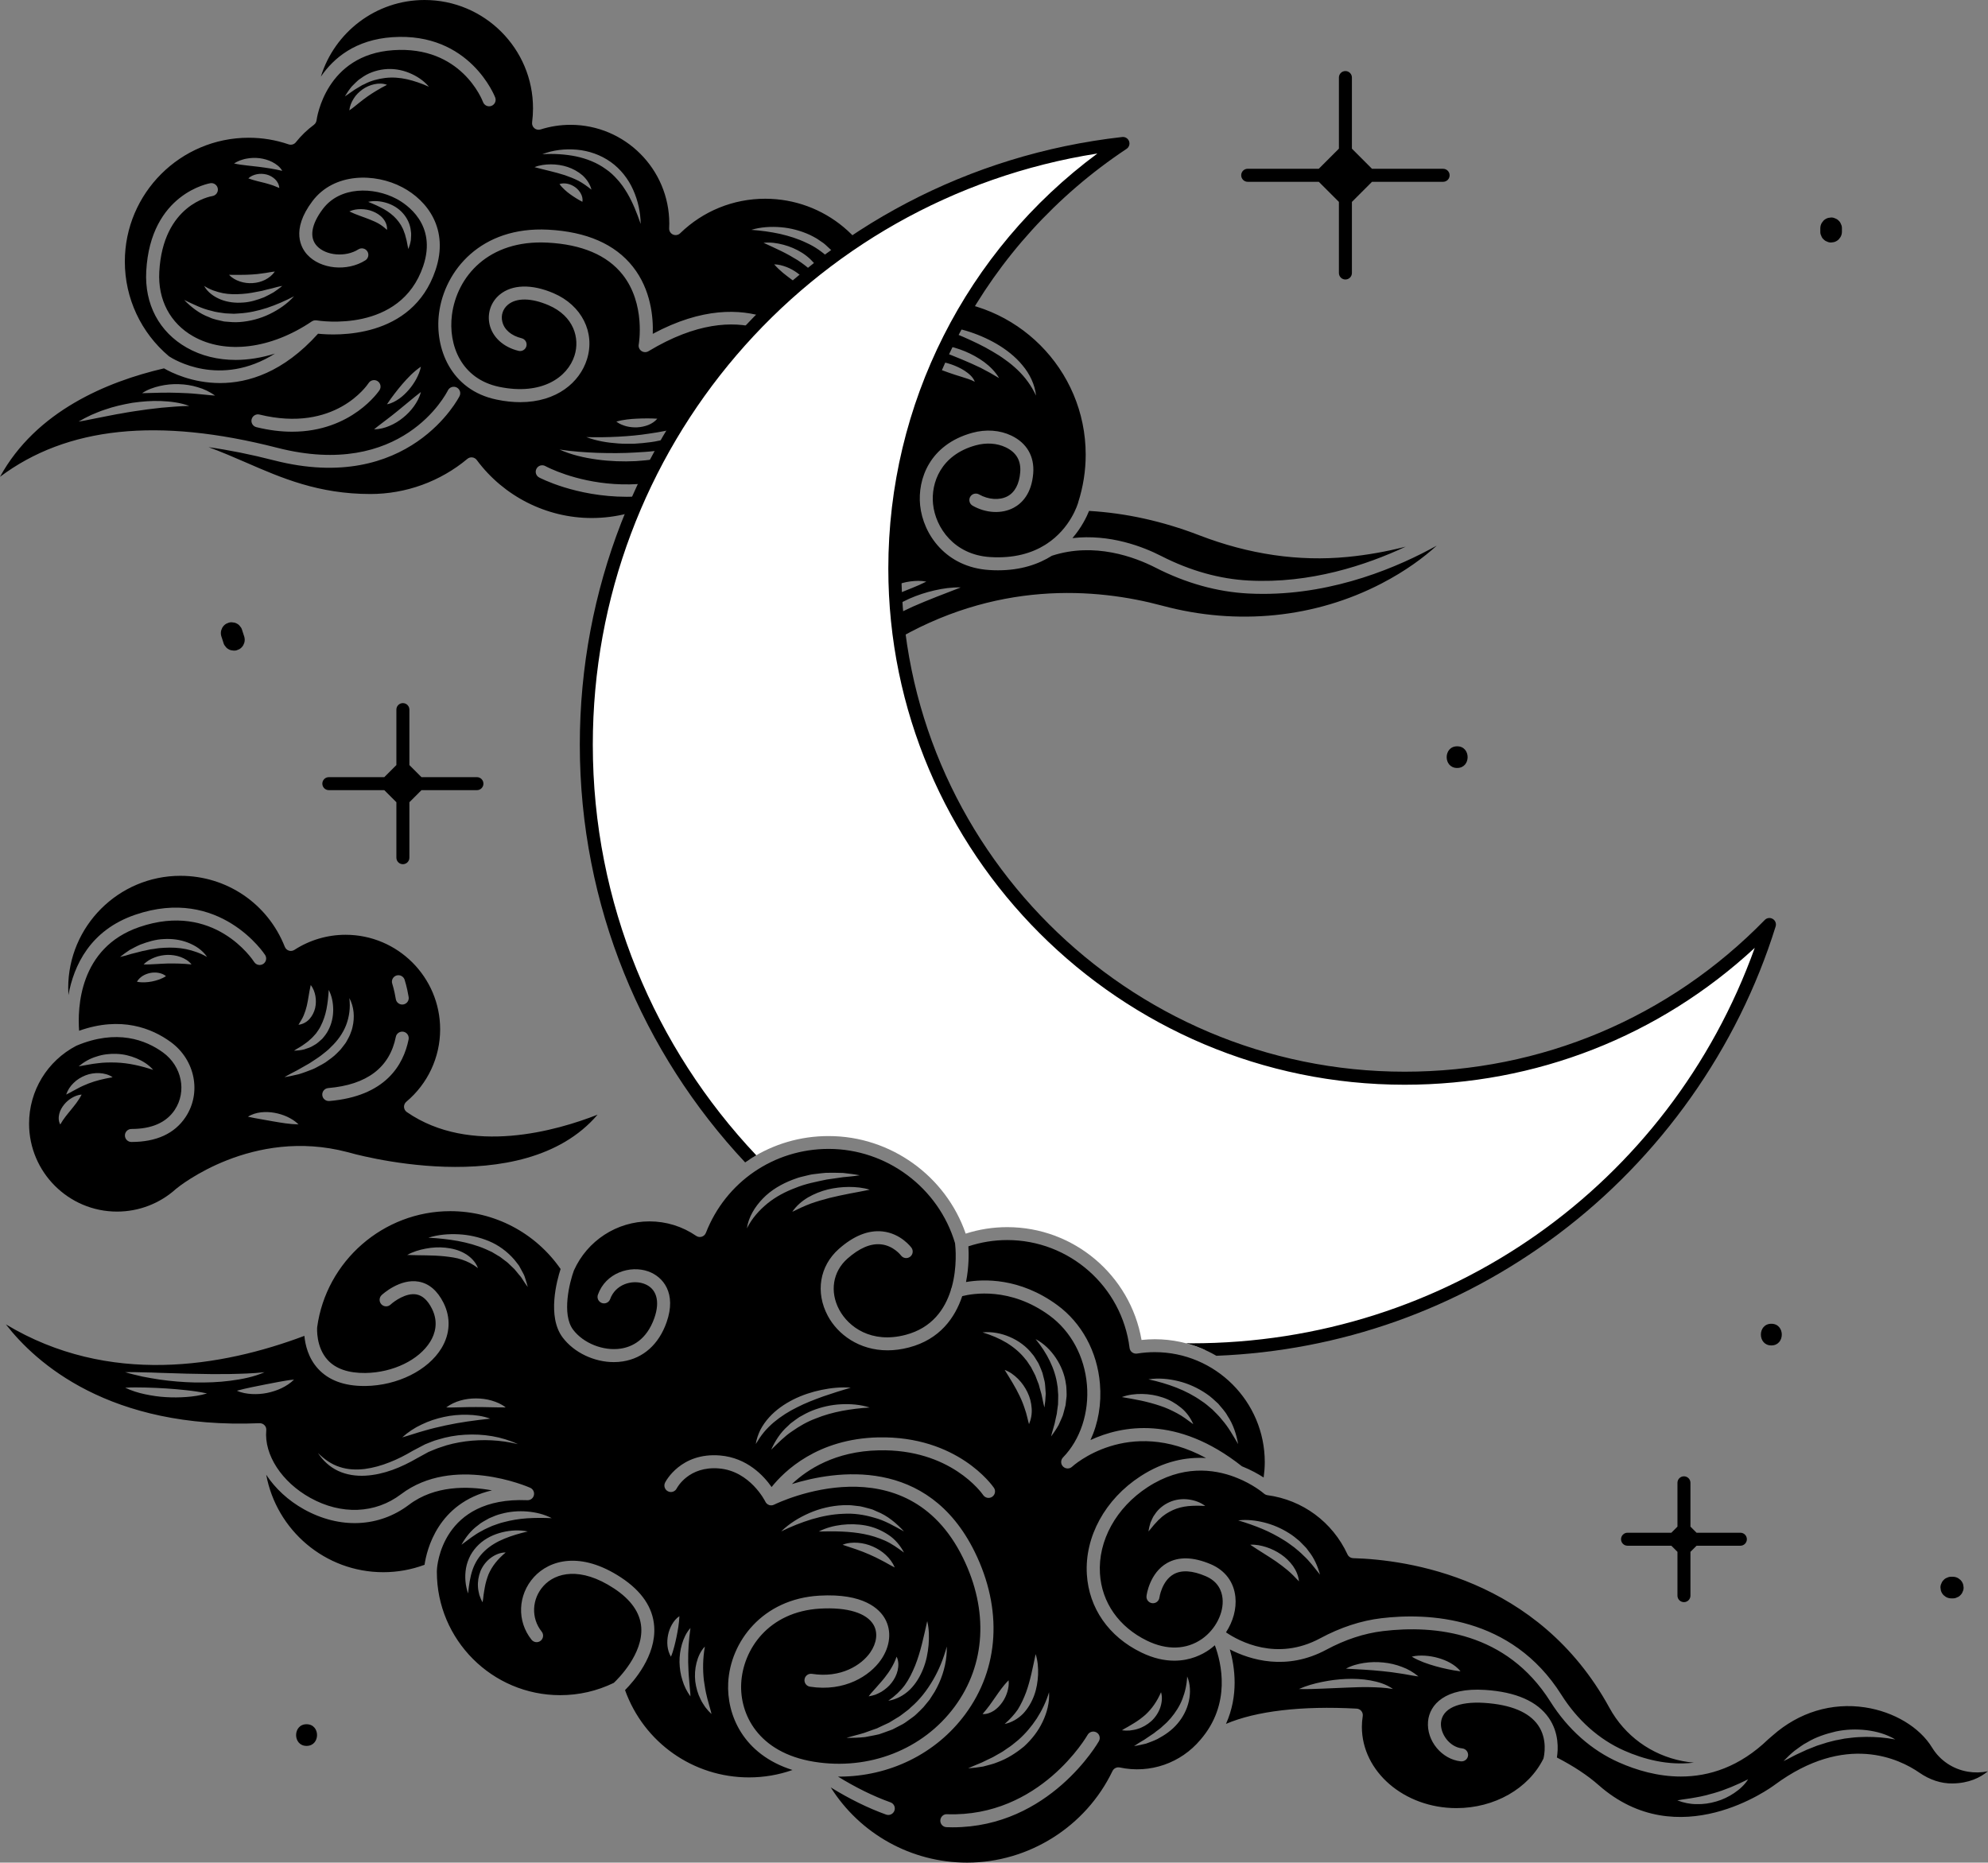 <?xml version="1.0" encoding="UTF-8"?><svg xmlns="http://www.w3.org/2000/svg" xmlns:xlink="http://www.w3.org/1999/xlink" height="429.9" preserveAspectRatio="xMidYMid meet" version="1.0" viewBox="0.0 0.0 458.8 429.9" width="458.8" zoomAndPan="magnify"><rect x="0.0" y="0.0" width="458.8" height="429.9" fill="#808080" stroke="none"/><g id="change1_1"><path d="M205.53,148.44c24.16-14.59,47.45-12.75,62.72-8.64c17.29,4.65,35.26,2.83,50.59-5.13c5.61-2.91,9.75-6.02,12.73-8.73 c-8.73,4.85-23.28,11.13-40.07,11.13c-1.15,0-2.3-0.03-3.47-0.09c-7.16-0.38-14.34-2.38-21.37-5.97c-4.71-2.41-14.07-5.95-23.9-2.74 c-3.09,1.95-7.16,3.36-12.46,3.36c-0.66,0-1.33-0.02-2.02-0.07c-9.95-0.64-15.23-8.18-15.93-14.92 c-0.62-6.02,2.16-14.01,12.02-16.74c3.16-0.87,6.38-0.64,9.06,0.65c3.55,1.71,5.33,4.8,5.02,8.7c-0.38,4.78-2.67,6.96-4.53,7.95 c-2.74,1.45-6.36,1.27-9.45-0.48c-0.72-0.41-0.97-1.32-0.57-2.04c0.41-0.72,1.32-0.97,2.04-0.57c2.17,1.23,4.75,1.4,6.56,0.44 c1.71-0.91,2.73-2.83,2.95-5.54c0.21-2.69-0.88-4.58-3.33-5.76c-2.03-0.97-4.49-1.14-6.96-0.46c-8.06,2.23-10.33,8.68-9.83,13.54 c0.57,5.52,4.92,11.71,13.13,12.24c5.61,0.36,9.74-0.94,12.77-2.83c0.09-0.08,0.19-0.14,0.31-0.2c5.56-3.64,7.2-9.24,7.3-9.6 c0-0.01,0.01-0.02,0.01-0.04c0-0.01,0-0.02,0-0.02c1.13-3.54,1.71-7.22,1.71-10.94c0-19.72-16.04-35.76-35.76-35.76 c-2.9,0-5.79,0.35-8.61,1.05c-0.4,0.1-0.83,0.03-1.18-0.2c-0.35-0.23-0.59-0.58-0.66-0.99c-2.42-13.42-14.09-23.17-27.75-23.17 c-7.37,0-14.34,2.83-19.63,7.97c-0.44,0.43-1.1,0.54-1.66,0.29c-0.56-0.25-0.91-0.82-0.88-1.44c0.02-0.36,0.03-0.72,0.03-1.09 c0-12.56-10.22-22.79-22.79-22.79c-2.36,0-4.68,0.36-6.92,1.07c-0.49,0.15-1.02,0.05-1.42-0.28c-0.39-0.33-0.59-0.83-0.53-1.34 c0.14-1.1,0.21-2.19,0.21-3.22C123.05,11.24,111.81,0,97.99,0C86.74,0,77.2,7.46,74.05,17.69c2.95-4.31,7.98-8.53,16.52-9.11 c17.89-1.21,23.66,13.78,23.72,13.93c0.29,0.78-0.11,1.64-0.88,1.93c-0.78,0.29-1.64-0.11-1.93-0.88 c-0.2-0.54-5.09-13.05-20.71-11.98C75.2,12.62,73.13,27.19,73.05,27.8c0,0.01-0.01,0.01-0.01,0.02c-0.02,0.16-0.08,0.32-0.15,0.46 c-0.02,0.04-0.04,0.07-0.07,0.11c-0.06,0.1-0.14,0.2-0.23,0.28c-0.03,0.03-0.06,0.06-0.1,0.09c-0.02,0.02-0.03,0.04-0.05,0.05 c-1.55,1.15-2.95,2.5-4.16,4.02c-0.39,0.5-1.06,0.69-1.66,0.49c-2.98-1.02-6.08-1.53-9.23-1.53c-15.76,0-28.58,12.82-28.58,28.58 c0,8.45,3.71,16.41,10.18,21.86c1.02,0.68,11.79,7.36,24.47-0.62c-3.07,0.96-6.13,1.46-9.07,1.46c-4.08,0-7.95-0.93-11.3-2.84 c-6.35-3.6-9.76-10.03-9.34-17.65c0.98-18.01,14.67-20.27,14.81-20.3c0.82-0.12,1.58,0.44,1.71,1.26c0.12,0.82-0.44,1.58-1.25,1.71 c-0.47,0.07-11.42,2-12.26,17.49c-0.35,6.44,2.5,11.86,7.83,14.88c7.47,4.24,17.96,2.92,27.36-3.43c0,0,0,0,0,0c0,0,0,0,0,0 c0.1-0.07,0.2-0.12,0.31-0.16c0.03-0.01,0.06-0.02,0.09-0.03c0.08-0.03,0.17-0.05,0.25-0.06c0.03,0,0.07-0.01,0.1-0.01 c0.1-0.01,0.19,0,0.29,0.01c0.02,0,0.03,0,0.05,0c0.79,0.13,19.37,3.02,24.63-12.53c3.26-9.65-3.91-14.32-6.19-15.53 c-5.27-2.78-13.02-2.91-16.98,2.36c-2.67,3.55-3.16,6.58-1.37,8.52c2.09,2.27,6.66,2.65,9.58,0.79c0.7-0.44,1.63-0.23,2.07,0.47 s0.23,1.63-0.47,2.07c-4.18,2.64-10.31,2.05-13.39-1.3c-1.35-1.46-3.92-5.59,1.18-12.36c4.96-6.59,14.41-6.57,20.77-3.2 c5.79,3.06,10.83,9.69,7.63,19.14C95.12,78.32,77.48,77.45,73.4,77.02c-8.03,8.93-16.12,11.39-22.6,11.39 c-6.45,0-11.31-2.44-12.95-3.39C24.66,88.09,8.32,94.9,0,110.05c15.44-11.57,36.46-13.76,63.98-6.7 c28.78,7.38,38.97-12.41,39.39-13.25c0.37-0.74,1.27-1.04,2.01-0.68c0.74,0.37,1.05,1.26,0.68,2c-0.11,0.23-11.62,22.83-42.83,14.83 c-5.3-1.36-10.32-2.37-15.09-3.04c2.92,1.06,5.75,2.29,8.64,3.54c8.21,3.57,16.69,7.27,28.71,7.27c8.16,0,16.11-2.88,22.37-8.11 c0.32-0.27,0.73-0.39,1.14-0.34c0.41,0.05,0.78,0.27,1.03,0.6c6.2,8.38,16.12,13.39,26.52,13.39c2.82,0,5.62-0.36,8.33-1.06 c0.12-0.03,0.25-0.05,0.38-0.05c0.34,0,0.67,0.11,0.93,0.33c0.37,0.29,0.58,0.75,0.56,1.22l-0.01,0.31 c-0.01,0.25-0.02,0.51-0.02,0.76c0,19.72,16.04,35.76,35.76,35.76c5.83,0,11.4-1.37,16.56-4.07c2.25-1.18,4.36-2.58,6.29-4.18 C205.41,148.52,205.47,148.48,205.53,148.44z M222.93,76.33c2.45,0.73,4.82,1.74,7.06,3.03c2.22,1.31,4.32,2.92,5.98,4.95 c1.68,1.99,2.87,4.46,3.13,7c-1.08-2.31-2.52-4.27-4.27-5.94c-0.88-0.83-1.8-1.61-2.79-2.3c-0.97-0.72-1.99-1.38-3.05-1.98 c-2.09-1.25-4.32-2.29-6.58-3.29c-2.27-0.98-4.59-1.89-6.97-2.78C217.98,75.09,220.49,75.6,222.93,76.33z M217.89,79.65 c1.64,0.33,3.26,0.8,4.82,1.44c1.55,0.65,3.05,1.47,4.42,2.47c1.36,1.02,2.59,2.25,3.45,3.71c-1.46-0.88-2.84-1.65-4.27-2.38 c-1.44-0.7-2.9-1.33-4.37-1.95c-2.96-1.24-5.98-2.31-9.06-3.67C214.58,79.14,216.25,79.33,217.89,79.65z M216.28,83.32 c1.11,0.16,2.2,0.42,3.26,0.78c1.06,0.37,2.1,0.84,3.07,1.46c0.94,0.63,1.94,1.42,2.36,2.55c-1.03-0.54-2.01-0.8-3.03-1.13 c-1.02-0.31-2.03-0.63-3.04-0.99c-1.02-0.35-2.03-0.73-3.03-1.16c-1-0.45-2-0.92-2.98-1.57C214.05,83.1,215.17,83.18,216.28,83.32z M55.39,37.03c0.48-0.15,0.96-0.33,1.46-0.41c0.99-0.19,2.02-0.23,3.04-0.11c1.01,0.13,2.02,0.41,2.94,0.88 c0.91,0.48,1.79,1.11,2.31,2.04c-1.01-0.24-1.91-0.41-2.82-0.56c-0.9-0.15-1.79-0.26-2.68-0.38l-2.73-0.31 c-0.93-0.12-1.88-0.21-2.9-0.46C54.45,37.44,54.92,37.23,55.39,37.03z M64.46,43.39c-0.74-0.29-1.27-0.55-1.84-0.72 c-0.55-0.18-1.07-0.33-1.62-0.47c-1.11-0.29-2.25-0.5-3.69-1.03c0.57-0.54,1.27-0.81,1.98-0.96c0.72-0.14,1.47-0.12,2.2,0.06 c0.73,0.18,1.44,0.57,1.99,1.1C64.04,41.89,64.41,42.62,64.46,43.39z M58.19,63.35c0.83-0.05,1.66-0.13,2.51-0.27 c0.87-0.09,1.72-0.31,2.73-0.41c-1.14,1.64-3.13,2.56-5.12,2.67c-1,0.07-2-0.06-2.94-0.37c-0.93-0.32-1.82-0.79-2.5-1.54 C54.86,63.42,56.51,63.48,58.19,63.35z M51.42,67.66c1.48,0.29,2.98,0.29,4.48,0.18c1.51-0.09,3.01-0.41,4.55-0.71 c0.75-0.22,1.53-0.38,2.31-0.57c0.77-0.21,1.55-0.43,2.38-0.57c-0.63,0.54-1.31,1-1.99,1.47c-0.71,0.41-1.45,0.79-2.2,1.15 c-1.55,0.6-3.17,1.13-4.88,1.22c-1.7,0.13-3.46-0.05-5.07-0.68c-1.59-0.63-3.09-1.68-3.89-3.16C48.49,66.88,49.96,67.35,51.42,67.66 z M62.22,72.49c-2.13,1.03-4.48,1.66-6.88,1.84c-1.2,0.1-2.41-0.02-3.61-0.13c-1.17-0.29-2.38-0.45-3.46-0.99 c-2.26-0.82-4.16-2.34-5.77-3.98c2.12,0.99,4.1,2.02,6.26,2.5c1.05,0.33,2.14,0.43,3.2,0.59c0.54,0.01,1.08,0.05,1.62,0.08 c0.54,0.06,1.08-0.05,1.62-0.06c2.16-0.12,4.31-0.6,6.43-1.28c2.11-0.71,4.18-1.6,6.23-2.68C66.31,70.11,64.34,71.46,62.22,72.49z M89.21,46.83c1.39,0.43,2.73,1.21,3.75,2.36c1.02,1.13,1.71,2.59,1.85,4.07c0.16,0.73,0.03,1.47,0.01,2.17 c-0.12,0.71-0.32,1.4-0.57,2.05c-0.2-0.7-0.26-1.37-0.42-2.01l-0.25-0.95c-0.06-0.32-0.17-0.61-0.29-0.9 c-0.38-1.2-1.04-2.21-1.82-3.09c-0.79-0.88-1.76-1.63-2.87-2.26c-1.11-0.62-2.32-1.16-3.63-1.68 C86.36,46.27,87.82,46.41,89.21,46.83z M80.63,48.8c0.86-0.41,1.77-0.53,2.68-0.53c0.91,0.01,1.82,0.16,2.7,0.51 c0.87,0.35,1.72,0.85,2.36,1.61c0.63,0.75,1.04,1.72,0.94,2.67c-0.71-0.65-1.31-1.1-1.97-1.48c-0.65-0.37-1.35-0.65-2.06-0.94 C83.84,50.05,82.3,49.62,80.63,48.8z M86.93,20.9c-0.73,0.44-1.43,0.88-2.11,1.36c-0.66,0.5-1.35,0.97-2.01,1.53 c-0.69,0.53-1.35,1.13-2.19,1.69c0.11-0.99,0.48-1.91,1.01-2.73c0.51-0.84,1.24-1.54,2.04-2.12c0.81-0.57,1.74-0.98,2.71-1.19 c0.96-0.2,1.99-0.23,2.93,0.14C88.43,20.03,87.67,20.45,86.93,20.9z M93.96,18.3c-1.69-0.38-3.38-0.5-5.03-0.31 c-1.64,0.21-3.28,0.6-4.8,1.42l-0.59,0.27c-0.19,0.1-0.36,0.23-0.56,0.34l-1.14,0.68c-0.75,0.48-1.44,1.06-2.25,1.54 c0.48-0.78,1-1.57,1.6-2.29c0.68-0.64,1.29-1.4,2.12-1.89c1.53-1.17,3.45-1.85,5.39-2.07c1.95-0.22,3.94,0.1,5.71,0.82 c1.76,0.72,3.38,1.78,4.58,3.21C97.32,19.27,95.64,18.69,93.96,18.3z M37.22,94.11c-2.13,0.23-4.24,0.49-6.35,0.83 c-1.05,0.17-2.11,0.33-3.16,0.54c-1.06,0.15-2.1,0.41-3.16,0.59c-1.06,0.19-2.11,0.44-3.18,0.63c-1.07,0.2-2.12,0.45-3.23,0.6 c0.95-0.56,1.93-1.06,2.93-1.53c1.01-0.41,2.02-0.88,3.07-1.2c2.08-0.74,4.24-1.22,6.41-1.6c2.19-0.31,4.4-0.5,6.61-0.41 c2.2,0.09,4.43,0.36,6.52,1.13C41.49,93.74,39.35,93.91,37.22,94.11z M45.37,90.91c-1.39-0.14-2.76-0.19-4.14-0.24 c-2.76-0.11-5.49,0-8.44,0.08c1.24-0.84,2.66-1.33,4.09-1.66c1.44-0.33,2.93-0.48,4.41-0.42c1.48,0.04,2.96,0.27,4.37,0.71 c1.42,0.4,2.77,1.06,3.98,1.92C48.15,91.22,46.77,91.01,45.37,90.91z M67.42,99.64c-2.5,0-5.25-0.31-8.25-1.05 c-0.8-0.2-1.3-1.01-1.1-1.81c0.2-0.8,1.01-1.3,1.81-1.1c17.43,4.27,24.88-6.8,25.19-7.27c0.45-0.69,1.38-0.89,2.07-0.44 c0.69,0.45,0.89,1.37,0.45,2.07C87.52,90.15,81.23,99.64,67.42,99.64z M95.54,93.76c-0.71,0.99-1.56,1.88-2.51,2.64 c-0.94,0.77-2,1.42-3.13,1.89c-1.12,0.49-2.34,0.78-3.57,0.81c0.95-0.82,1.89-1.45,2.78-2.17c0.91-0.68,1.79-1.38,2.65-2.08 c1.76-1.4,3.42-2.88,5.37-4.37C96.84,91.69,96.24,92.77,95.54,93.76z M96.06,87.49c-0.48,0.88-1.05,1.71-1.71,2.47 c-0.66,0.76-1.39,1.47-2.22,2.06c-0.84,0.58-1.76,1.1-2.82,1.29c0.58-0.89,1.15-1.66,1.73-2.42c0.59-0.76,1.17-1.51,1.8-2.23 c1.26-1.44,2.56-2.85,4.3-4.03C96.94,85.67,96.53,86.6,96.06,87.49z M133.14,34.55c2.74,0.24,5.48,1.19,7.78,2.82 c2.3,1.63,4.09,3.93,5.2,6.44c1.13,2.51,1.7,5.2,1.74,7.88c-0.87-2.53-1.83-4.96-3.13-7.16c-0.31-0.56-0.69-1.06-1.03-1.59 c-0.39-0.49-0.74-1.01-1.18-1.46c-0.81-0.94-1.73-1.79-2.75-2.48c-2-1.45-4.37-2.38-6.85-2.91c-2.5-0.5-5.11-0.66-7.77-0.49 C127.64,34.62,130.4,34.31,133.14,34.55z M127.14,37.93c1.29,0.01,2.58,0.19,3.83,0.6c1.25,0.42,2.44,1.06,3.45,1.93 c0.99,0.9,1.76,2.05,2.08,3.31c-1.03-0.81-1.96-1.48-2.98-2.03c-1.03-0.52-2.08-0.94-3.17-1.31c-2.21-0.72-4.51-1.18-6.99-1.85 C124.56,38.09,125.85,37.95,127.14,37.93z M134.41,46.58c-0.64-0.32-1.09-0.61-1.55-0.89c-0.45-0.27-0.86-0.56-1.28-0.86 c-0.41-0.3-0.82-0.62-1.23-1c-0.41-0.38-0.81-0.78-1.23-1.35c0.67-0.22,1.32-0.18,1.93-0.05c0.61,0.14,1.18,0.41,1.7,0.78 c0.51,0.36,0.95,0.86,1.27,1.42C134.35,45.22,134.53,45.89,134.41,46.58z M177.18,102.03c-11.52,9.87-23.12,12.63-32.51,12.63 c-11.81,0-20.1-4.38-20.25-4.46c-0.73-0.4-1-1.3-0.6-2.03c0.39-0.73,1.31-1,2.03-0.6c1.01,0.55,24.97,13.1,49.37-7.81 c0.63-0.54,1.58-0.47,2.12,0.16C177.88,100.54,177.81,101.49,177.18,102.03z M142.67,100.79c2.42-0.13,4.83-0.34,7.21-0.72 c2.39-0.33,4.75-0.8,7.1-1.4c2.37-0.55,4.66-1.34,7.06-2.05c-2.02,1.44-4.23,2.68-6.59,3.54c-1.16,0.5-2.38,0.79-3.58,1.16 c-0.61,0.16-1.23,0.27-1.84,0.4c-0.61,0.14-1.23,0.25-1.86,0.33c-1.24,0.18-2.5,0.28-3.75,0.36c-1.26,0.01-2.51,0.04-3.76-0.06 c-2.49-0.17-4.99-0.58-7.33-1.46C137.81,100.95,140.24,100.92,142.67,100.79z M142.24,97.31c0.86-0.26,1.65-0.39,2.43-0.49 c0.78-0.1,1.54-0.16,2.3-0.19c0.76-0.04,1.5-0.06,2.27-0.06c0.77,0.01,1.54-0.01,2.45,0.07c-0.57,0.69-1.34,1.16-2.13,1.47 c-0.8,0.3-1.64,0.48-2.49,0.52c-0.84,0.04-1.68-0.04-2.5-0.24C143.76,98.16,142.96,97.86,142.24,97.31z M137.91,104.52 c2.91,0.09,5.82,0.1,8.72-0.08c1.45-0.09,2.9-0.16,4.35-0.33l2.17-0.21c0.72-0.1,1.44-0.2,2.17-0.29c1.45-0.16,2.89-0.44,4.34-0.65 c1.46-0.22,2.89-0.54,4.38-0.73c-1.35,0.61-2.73,1.19-4.14,1.68c-1.42,0.44-2.84,0.93-4.3,1.23c-2.9,0.74-5.88,1.08-8.87,1.29 c-2.99,0.14-6,0.04-8.96-0.37c-2.96-0.41-5.91-1.07-8.63-2.3C132.08,104.2,134.99,104.41,137.91,104.52z M185.59,80.92 c-0.63,0.53-1.58,0.45-2.11-0.18c-0.47-0.55-11.56-13.09-33.82,0.32c-0.51,0.31-1.14,0.28-1.63-0.05c-0.49-0.34-0.73-0.93-0.62-1.51 c0.02-0.09,1.64-9.34-3.72-16.11c-3.55-4.49-9.39-6.98-17.35-7.39c-13.65-0.71-20.91,7.87-22.04,16.68 c-0.89,6.96,2.14,14.79,10.93,16.61c9.79,2.02,15.78-2.19,17.37-7.25c1.24-3.95-0.13-9.08-6.01-11.6c-3.99-1.71-7.4-1.75-9.37-0.11 c-1.16,0.97-1.65,2.42-1.3,3.89c0.43,1.86,2.06,3.26,4.47,3.85c0.81,0.2,1.3,1.01,1.1,1.81c-0.2,0.8-1.01,1.3-1.81,1.1 c-3.5-0.85-6-3.13-6.69-6.08c-0.59-2.55,0.29-5.18,2.3-6.87c2.87-2.4,7.42-2.53,12.48-0.35c6.48,2.78,9.64,9.06,7.69,15.26 c-1.66,5.29-6.95,9.87-15.38,9.88c-1.69,0-3.51-0.18-5.46-0.59c-10.61-2.19-14.33-11.87-13.3-19.93c1.26-9.85,9.67-20.1,25.17-19.29 c8.88,0.46,15.46,3.34,19.57,8.55c4.22,5.35,4.72,11.79,4.59,15.49c22.92-12.31,35,1.62,35.13,1.77 C186.31,79.44,186.23,80.39,185.59,80.92z M184.93,66.13l-2.11-1.52c-1.41-1.05-2.84-2.09-4.15-3.6c1.01,0.02,1.94,0.28,2.83,0.61 c0.89,0.34,1.72,0.81,2.5,1.37c0.78,0.56,1.49,1.24,2.07,2.05c0.56,0.81,1.04,1.79,0.95,2.82 C186.31,67.14,185.63,66.65,184.93,66.13z M187.4,62.62c-1.04-0.96-2.16-1.82-3.35-2.59c-1.21-0.75-2.46-1.45-3.77-2.09 c-1.32-0.64-2.66-1.26-4.07-1.9c1.56-0.17,3.11,0.05,4.61,0.45c1.5,0.4,2.96,1.02,4.31,1.87c1.34,0.85,2.52,1.97,3.46,3.26 c0.94,1.3,1.5,2.85,1.66,4.38C189.3,64.73,188.44,63.59,187.4,62.62z M191.4,59.63c-1.58-1.45-3.32-2.71-5.28-3.58 c-1.92-0.93-3.99-1.58-6.12-2.07c-2.14-0.46-4.33-0.77-6.61-0.93c2.2-0.66,4.53-0.79,6.84-0.6c2.31,0.19,4.61,0.81,6.75,1.8 c0.52,0.28,1.06,0.52,1.56,0.84c0.49,0.33,0.99,0.66,1.47,1c0.47,0.35,0.89,0.79,1.33,1.18c0.22,0.2,0.44,0.39,0.65,0.6l0.55,0.69 c1.57,1.77,2.49,3.99,3.07,6.17C194.25,62.88,193.04,61.05,191.4,59.63z M203.36,137.24c0.92-0.92,2.03-1.6,3.18-2.08 c1.15-0.48,2.35-0.81,3.56-0.97c1.22-0.15,2.45-0.2,3.68,0.05c-2.22,1.13-4.39,1.87-6.46,2.76c-1.04,0.43-2.04,0.9-2.97,1.46 c-0.94,0.56-1.8,1.2-2.53,2.23C201.73,139.41,202.46,138.15,203.36,137.24z M204.59,141.29c1.64-1.24,3.42-2.29,5.29-3.12 c1.87-0.82,3.82-1.46,5.8-1.91c1.98-0.45,4.01-0.74,6.05-0.68l-5.6,2.17c-1.84,0.72-3.65,1.47-5.44,2.25 c-1.78,0.81-3.53,1.66-5.24,2.6c-1.7,0.97-3.32,2.04-4.99,3.23C201.51,144.07,202.97,142.56,204.59,141.29z M27.01,279.64 c5.05,0,9.89-1.87,13.63-5.26c0.76-0.63,17.63-14.21,39.51-8.48c0.48,0.14,40.35,11.78,57.76-8.63c-9.26,3.64-29.36,9.53-44.02-0.6 c-0.39-0.27-0.62-0.7-0.65-1.16c-0.02-0.47,0.18-0.92,0.53-1.22c4.96-4.16,7.81-10.26,7.81-16.72c0-12.03-9.79-21.82-21.82-21.82 c-4.21,0-8.3,1.21-11.82,3.49c-0.38,0.24-0.85,0.31-1.27,0.17c-0.43-0.14-0.77-0.46-0.94-0.88c-3.93-9.96-13.39-16.39-24.09-16.39 c-14.28,0-25.9,11.62-25.9,25.9c0,0.54,0.02,1.08,0.05,1.62c1.24-6.78,4.98-14.96,15.41-18.53c19.53-6.69,29.89,9.13,29.99,9.29 c0.45,0.7,0.24,1.63-0.46,2.07c-0.7,0.44-1.62,0.24-2.07-0.46c-0.37-0.58-9.24-13.98-26.49-8.07 c-13.98,4.79-14.29,18.83-13.91,23.94c9.71-3.44,16.8-0.56,21.13,2.59c5.66,4.12,7.17,11.74,3.43,17.35 c-2.53,3.8-6.73,5.73-12.49,5.73c-0.83,0-1.5-0.67-1.5-1.5s0.67-1.5,1.5-1.5c4.69,0,8.05-1.48,9.99-4.39 c2.84-4.27,1.66-10.1-2.7-13.27c-3.97-2.88-10.66-5.49-20-1.55c-6.73,3.52-10.91,10.4-10.91,17.99 C6.72,270.54,15.82,279.64,27.01,279.64z M91.47,225.16c0.79-0.26,1.63,0.16,1.9,0.94c0.02,0.07,0.55,1.64,0.94,4.01 c0.14,0.82-0.42,1.59-1.23,1.72c-0.08,0.01-0.17,0.02-0.25,0.02c-0.72,0-1.36-0.52-1.48-1.25c-0.35-2.12-0.82-3.54-0.82-3.55 C90.26,226.27,90.69,225.42,91.47,225.16z M91.35,239.31c0.16-0.81,0.95-1.33,1.77-1.18c0.81,0.16,1.34,0.95,1.18,1.77 c-1.18,5.88-5.31,13.12-18.3,14.22c-0.04,0-0.09,0-0.13,0c-0.77,0-1.43-0.59-1.49-1.37c-0.07-0.83,0.54-1.55,1.37-1.62 C84.68,250.37,89.93,246.4,91.35,239.31z M70.1,234.33c0.29-0.7,0.51-1.39,0.69-2.12c0.35-1.48,0.51-3.04,0.92-4.86 c0.6,0.75,0.91,1.63,1.08,2.53c0.16,0.91,0.15,1.86-0.06,2.79c-0.23,0.93-0.68,1.84-1.34,2.56c-0.67,0.72-1.58,1.19-2.51,1.29 C69.38,235.69,69.81,235.05,70.1,234.33z M69.79,241.3c0.59-0.44,1.21-0.8,1.7-1.3c0.55-0.44,0.99-0.97,1.44-1.47 c0.38-0.56,0.8-1.09,1.08-1.71c0.62-1.2,1.06-2.52,1.34-3.92c0.27-1.41,0.43-2.87,0.52-4.42c0.72,1.39,1.02,2.97,1.03,4.56 c0,1.59-0.34,3.24-1.12,4.71c-0.36,0.75-0.89,1.4-1.43,2.03c-0.63,0.54-1.21,1.14-1.95,1.5c-0.68,0.46-1.47,0.68-2.21,0.93 c-0.76,0.2-1.56,0.26-2.33,0.3C68.51,242.03,69.19,241.73,69.79,241.3z M68.56,247.04c0.96-0.51,1.88-1.1,2.82-1.6 c0.89-0.6,1.8-1.15,2.65-1.78c0.81-0.67,1.69-1.26,2.37-2.03c1.5-1.42,2.72-3.1,3.47-5.01c0.73-1.91,1.04-4.05,0.75-6.26 c1.09,1.97,1.28,4.44,0.73,6.72c-0.11,0.58-0.35,1.12-0.55,1.68c-0.22,0.55-0.53,1.05-0.8,1.57c-0.27,0.53-0.69,0.95-1.03,1.43 c-0.34,0.49-0.77,0.88-1.17,1.29c-0.81,0.85-1.77,1.48-2.7,2.16c-0.47,0.32-0.99,0.56-1.49,0.84c-0.5,0.27-0.99,0.56-1.52,0.76 c-1.05,0.4-2.1,0.82-3.17,1.13c-1.1,0.25-2.18,0.51-3.28,0.67C66.61,248.04,67.59,247.54,68.56,247.04z M60.22,256.73 c1.04-0.11,2.1-0.08,3.12,0.11c1.02,0.18,2.02,0.49,2.96,0.92c0.93,0.45,1.84,0.98,2.59,1.76c-2.13-0.05-4-0.39-5.89-0.71l-2.82-0.5 c-0.95-0.18-1.9-0.32-2.96-0.57C58.13,257.16,59.17,256.86,60.22,256.73z M36.65,226.1c-0.53,0.19-1.05,0.32-1.58,0.43 c-0.53,0.11-1.06,0.16-1.62,0.19c-0.57,0.01-1.15,0.02-1.85-0.14c0.73-1.2,1.9-1.77,3.09-2.02c0.6-0.12,1.22-0.13,1.84-0.03 c0.61,0.11,1.24,0.31,1.78,0.77C37.72,225.68,37.19,225.9,36.65,226.1z M41.36,222.4c-0.9-0.03-1.77-0.03-2.65-0.02 c-0.88,0.04-1.77,0.06-2.68,0.13c-0.92,0.03-1.85,0.13-2.89,0.08c0.73-0.73,1.61-1.25,2.55-1.61c0.94-0.37,1.96-0.55,2.97-0.59 c1.02-0.01,2.05,0.14,3.02,0.49c0.95,0.36,1.88,0.88,2.52,1.72C43.18,222.49,42.27,222.43,41.36,222.4z M42.92,219.06 c-1.66-0.34-3.33-0.4-5.01-0.31l-1.26,0.09l-1.26,0.19c-0.86,0.06-1.67,0.36-2.53,0.48c-0.84,0.21-1.68,0.45-2.55,0.65 c-0.85,0.26-1.7,0.52-2.61,0.71c0.7-0.58,1.45-1.09,2.22-1.61c0.8-0.43,1.61-0.88,2.46-1.24c1.72-0.65,3.53-1.21,5.42-1.28 c1.88-0.11,3.81,0.13,5.57,0.82c1.75,0.68,3.4,1.76,4.42,3.31C46.2,219.96,44.57,219.41,42.92,219.06z M22.23,243.87 c1.49-0.51,3.1-0.7,4.68-0.63c1.59,0.05,3.16,0.43,4.61,1.04c1.44,0.61,2.8,1.46,3.83,2.65c-2.92-0.95-5.69-1.59-8.53-1.69 c-1.41-0.04-2.83-0.04-4.26,0.16c-1.44,0.14-2.86,0.48-4.41,0.72C19.34,245.12,20.72,244.32,22.23,243.87z M16.99,249.95 c0.76-0.77,1.72-1.34,2.73-1.75c1.02-0.4,2.13-0.57,3.21-0.52c1.08,0.06,2.16,0.32,3.06,0.95c-2.1,0.37-3.85,0.78-5.55,1.44 c-0.84,0.34-1.69,0.69-2.51,1.15c-0.86,0.42-1.67,0.94-2.66,1.41C15.62,251.61,16.21,250.69,16.99,249.95z M13.68,257.07 c0.2-0.82,0.63-1.53,1.13-2.15c0.5-0.62,1.11-1.13,1.78-1.53c0.68-0.39,1.41-0.7,2.25-0.76c-0.75,1.47-1.65,2.51-2.49,3.56 c-0.41,0.52-0.85,1.01-1.24,1.54c-0.4,0.53-0.78,1.06-1.2,1.8C13.48,258.78,13.48,257.87,13.68,257.07z M247.5,124.2 c2.11-2.45,3.28-4.89,3.84-6.28c8.45,0.49,17,2.37,25.45,5.63c11.45,4.41,22.96,6.09,34.22,4.99c4.53-0.44,9.01-1.24,13.41-2.37 c-9.19,4.3-22.1,8.57-36.22,7.82c-6.73-0.35-13.51-2.25-20.16-5.64C263.81,126.18,256.14,123.2,247.5,124.2z" fill="inherit"/></g><g id="change2_1"><path d="M173.17,267.47c-23.47-24.99-37.85-58.61-37.85-95.59c0-71.79,54.16-130.91,123.85-138.76 c-31.73,21.07-52.65,57.13-52.65,98.08c0,64.98,52.68,117.66,117.66,117.66c33,0,62.82-13.59,84.19-35.47 c-17.39,55.97-69.04,96.85-130.42,98.13c-3.5-1.55-7.37-2.42-11.44-2.42c-1.01,0-2.04,0.06-3.06,0.17 c-2.59-14.95-15.65-26.04-30.98-26.04c-3.28,0-6.5,0.5-9.6,1.5c-4.6-13.34-17.37-22.52-31.59-22.52 C184.66,262.19,178.43,264.09,173.17,267.47z" fill="#FFF"/></g><g id="change1_2"><path d="M359.44,284.98c-23,17.21-50.11,26.81-78.72,27.94c-2.17-1.26-4.52-2.25-7.01-2.9c0.42,0,0.84,0.02,1.26,0.02 c58.81,0,110.3-36.43,130-91.27c-22.06,20.42-50.52,31.59-80.8,31.59c-65.7,0-119.16-53.45-119.16-119.16 c0-37.95,17.92-73.3,48.25-95.77c-66.81,10.5-116.45,68.12-116.45,136.45c0,36.65,14.35,70.02,37.73,94.77 c-0.88,0.51-1.74,1.06-2.57,1.64c-23.65-25.25-38.16-59.17-38.16-96.42c0-71.92,53.82-132.21,125.18-140.25 c0.69-0.08,1.34,0.33,1.58,0.98s0,1.38-0.58,1.76c-32.55,21.62-51.98,57.81-51.98,96.83c0,64.05,52.11,116.16,116.16,116.16 c31.54,0,61.06-12.44,83.11-35.02c0.48-0.5,1.25-0.6,1.84-0.24c0.6,0.35,0.87,1.07,0.67,1.73 C401.05,241.96,383.17,267.23,359.44,284.98z M336.29,177.25c3.22,0,3.22-5,0-5C333.07,172.25,333.06,177.25,336.29,177.25z M70.75,397.96c-3.22,0-3.22,5,0,5C73.97,402.96,73.98,397.96,70.75,397.96z M55.89,145.46c-0.08-0.33-0.23-0.61-0.45-0.85 c-0.18-0.27-0.41-0.49-0.7-0.64c-0.29-0.18-0.6-0.28-0.93-0.3c-0.33-0.07-0.66-0.06-1,0.04c-0.2,0.08-0.4,0.17-0.6,0.25 c-0.38,0.22-0.67,0.52-0.9,0.9c-0.08,0.2-0.17,0.4-0.25,0.6c-0.12,0.44-0.12,0.89,0,1.33c0.17,0.51,0.33,1.02,0.5,1.54 c0.08,0.33,0.23,0.61,0.45,0.85c0.18,0.27,0.41,0.49,0.7,0.64c0.29,0.18,0.6,0.28,0.93,0.3c0.33,0.07,0.66,0.06,1-0.04 c0.2-0.08,0.4-0.17,0.6-0.25c0.38-0.22,0.67-0.52,0.9-0.9c0.08-0.2,0.17-0.4,0.25-0.6c0.12-0.44,0.12-0.89,0-1.33 C56.22,146.49,56.06,145.98,55.89,145.46z M287.95,41.96h16.41L309,46.6v16.41c0,0.83,0.67,1.5,1.5,1.5s1.5-0.67,1.5-1.5V46.6 l4.64-4.64h16.41c0.83,0,1.5-0.67,1.5-1.5s-0.67-1.5-1.5-1.5h-16.41L312,34.31V17.9c0-0.83-0.67-1.5-1.5-1.5s-1.5,0.67-1.5,1.5 v16.41l-4.64,4.64h-16.41c-0.83,0-1.5,0.67-1.5,1.5S287.12,41.96,287.95,41.96z M424.35,50.94c-0.23-0.24-0.49-0.42-0.8-0.52 c-0.3-0.16-0.62-0.23-0.96-0.22c-0.22,0.03-0.44,0.06-0.66,0.09c-0.42,0.12-0.79,0.33-1.1,0.64c-0.13,0.17-0.26,0.34-0.39,0.51 c-0.23,0.39-0.34,0.81-0.34,1.26c0,0.26,0,0.51,0,0.77c-0.01,0.34,0.06,0.67,0.22,0.96c0.1,0.31,0.27,0.58,0.52,0.8 c0.23,0.24,0.49,0.42,0.8,0.52c0.3,0.16,0.62,0.23,0.96,0.22c0.22-0.03,0.44-0.06,0.66-0.09c0.42-0.12,0.79-0.33,1.1-0.64 c0.13-0.17,0.26-0.34,0.39-0.51c0.23-0.39,0.34-0.81,0.34-1.26c0-0.26,0-0.51,0-0.77c0.01-0.34-0.06-0.67-0.22-0.96 C424.77,51.44,424.6,51.17,424.35,50.94z M408.8,305.53c-3.22,0-3.22,5,0,5C412.01,310.53,412.02,305.53,408.8,305.53z M110.07,179.37h-12.8l-2.79-2.79v-12.8c0-0.83-0.67-1.5-1.5-1.5s-1.5,0.67-1.5,1.5v12.8l-2.79,2.79h-12.8c-0.83,0-1.5,0.67-1.5,1.5 s0.67,1.5,1.5,1.5h12.8l2.79,2.79v12.8c0,0.83,0.67,1.5,1.5,1.5s1.5-0.67,1.5-1.5v-12.8l2.79-2.79h12.8c0.83,0,1.5-0.67,1.5-1.5 S110.89,179.37,110.07,179.37z M453.08,365.75c-0.12-0.42-0.33-0.79-0.64-1.1c-0.17-0.13-0.34-0.26-0.51-0.39 c-0.39-0.23-0.81-0.34-1.26-0.34c-0.11,0-0.23,0-0.34,0c-0.34-0.01-0.67,0.06-0.96,0.22c-0.31,0.1-0.58,0.27-0.8,0.52 c-0.24,0.23-0.42,0.49-0.52,0.8c-0.16,0.3-0.23,0.62-0.22,0.96c0.03,0.22,0.06,0.44,0.09,0.66c0.12,0.42,0.33,0.79,0.64,1.1 c0.17,0.13,0.34,0.26,0.51,0.39c0.39,0.23,0.81,0.34,1.26,0.34c0.11,0,0.23,0,0.34,0c0.34,0.01,0.67-0.06,0.96-0.22 c0.31-0.1,0.58-0.27,0.8-0.52c0.24-0.23,0.42-0.49,0.52-0.8c0.16-0.3,0.23-0.62,0.22-0.96 C453.14,366.19,453.11,365.97,453.08,365.75z M401.65,353.76h-10.11l-1.41-1.41v-10.11c0-0.83-0.67-1.5-1.5-1.5s-1.5,0.67-1.5,1.5 v10.11l-1.41,1.41h-10.11c-0.83,0-1.5,0.67-1.5,1.5s0.67,1.5,1.5,1.5h10.11l1.41,1.41v10.11c0,0.83,0.67,1.5,1.5,1.5 s1.5-0.67,1.5-1.5v-10.11l1.41-1.41h10.11c0.83,0,1.5-0.67,1.5-1.5S402.48,353.76,401.65,353.76z" fill="inherit"/></g><g id="change1_3"><path d="M243.98,301.2c5.65,4.13,9.25,10.75,9.87,18.18c0.39,4.64-0.39,9.12-2.19,12.99c7.18-3.33,19.91-5.85,34.95,6.05 c2.1,0.84,3.81,1.81,5.02,2.59c0.16-1.17,0.26-2.35,0.26-3.54c0-14-11.39-25.39-25.39-25.39c-1.35,0-2.73,0.11-4.08,0.33 c-0.4,0.06-0.81-0.04-1.14-0.28c-0.33-0.24-0.54-0.61-0.59-1.01c-1.77-14.2-13.9-24.91-28.23-24.91c-3.07,0-6.08,0.49-8.97,1.45 c0.1,1.65,0.14,4.78-0.55,8.24C226.96,295.2,235.29,294.85,243.98,301.2z M271.98,318.78c2.28,0.56,4.47,1.56,6.43,2.9 c1,0.65,1.86,1.49,2.73,2.29c0.75,0.92,1.6,1.77,2.16,2.82c1.32,1.97,2.04,4.25,2.44,6.51c-1.19-1.99-2.25-3.94-3.71-5.59 c-0.66-0.87-1.47-1.61-2.22-2.38c-0.84-0.69-1.62-1.43-2.55-2c-1.76-1.25-3.71-2.25-5.76-3.06c-2.06-0.8-4.2-1.43-6.45-1.91 C267.34,318,269.71,318.22,271.98,318.78z M263.6,321.73c1.59,0.03,3.19,0.29,4.72,0.81c1.54,0.49,2.97,1.33,4.22,2.35 c1.27,1.01,2.23,2.38,2.85,3.82c-1.3-0.94-2.44-1.85-3.75-2.53c-1.29-0.69-2.59-1.3-3.98-1.74c-1.38-0.46-2.79-0.84-4.25-1.16 c-1.46-0.3-2.94-0.57-4.5-0.83C260.42,321.89,262.02,321.71,263.6,321.73z M280.37,379.73c-0.41,0.36-0.83,0.7-1.28,1.02 c-1.63,1.14-4.38,2.54-8.07,2.54c-2.23,0-4.79-0.51-7.66-1.91c-7.49-3.65-12.05-10.22-12.53-18.01 c-0.53-8.66,4.21-17.34,12.37-22.64c5.41-3.52,10.61-4.48,15.14-4.21c-17.99-9.75-30.77,1.86-30.91,2c-0.59,0.56-1.52,0.54-2.1-0.04 c-0.57-0.58-0.57-1.51,0-2.1c3.99-4.09,6.06-10.35,5.52-16.75c-0.55-6.56-3.7-12.39-8.65-16.01c-9.07-6.63-17.75-5.07-20.13-4.47 c-1.67,4.99-5.16,9.98-12.3,11.85c-1.73,0.45-3.38,0.66-4.93,0.66c-6.55,0-11.49-3.65-13.79-7.95c-2.91-5.44-1.91-11.5,2.54-15.45 c3.42-3.03,6.81-4.39,10.09-4.04c4.22,0.46,6.57,3.63,6.67,3.76c0.49,0.67,0.34,1.61-0.33,2.1c-0.67,0.49-1.61,0.34-2.1-0.33 c-0.01-0.02-1.72-2.26-4.61-2.55c-2.4-0.25-4.99,0.87-7.74,3.3c-3.38,3-4.12,7.62-1.89,11.79c2.13,3.98,7.42,7.88,15.32,5.8 c6.13-1.61,9.06-5.95,10.43-10.29c0.02-0.22,0.08-0.42,0.19-0.61c1.34-4.75,0.9-9.36,0.79-10.25c-3.8-12.82-15.77-21.77-29.16-21.77 c-12.63,0-23.75,7.61-28.34,19.38c-0.17,0.43-0.52,0.75-0.96,0.89c-0.44,0.14-0.91,0.06-1.29-0.2c-3.18-2.18-6.91-3.34-10.77-3.34 c-7.53,0-14.36,4.45-17.44,11.33c-0.98,2.64-2.87,10.1-0.19,13.66c2.37,3.15,7.01,4.99,11.02,4.37c2.53-0.39,5.94-1.94,7.74-7.07 c1.38-3.93,0.48-6.89-2.42-7.91c-2.8-0.99-6.59,0.2-7.78,3.55c-0.28,0.78-1.14,1.19-1.92,0.91c-0.78-0.28-1.19-1.13-0.91-1.92 c1.79-5.04,7.44-6.85,11.6-5.38c3.44,1.21,6.61,5.02,4.25,11.74c-1.79,5.1-5.38,8.31-10.11,9.04c-0.68,0.11-1.37,0.16-2.07,0.16 c-4.52,0-9.17-2.18-11.81-5.69c-3.63-4.82-1.31-13.22-0.47-15.8c-5.81-8.37-15.27-13.35-25.47-13.35 c-15.43,0-28.63,11.51-30.71,26.78c-0.02,0.26-0.31,4.6,2.44,7.59c1.87,2.03,4.8,3.02,8.68,2.98c6.38-0.09,12.4-3.01,15-7.27 c1.04-1.71,1.95-4.41,0.36-7.58c-0.96-1.92-2.16-3.02-3.56-3.28c-2.37-0.44-5.13,1.55-5.99,2.35c-0.61,0.56-1.55,0.53-2.12-0.08 c-0.56-0.61-0.53-1.55,0.07-2.12c0.17-0.16,4.22-3.89,8.56-3.1c2.39,0.43,4.31,2.08,5.72,4.89c1.71,3.43,1.54,7.15-0.48,10.48 c-3.11,5.11-10.15,8.61-17.52,8.71c-0.11,0-0.22,0-0.33,0c-4.63,0-8.2-1.33-10.62-3.97c-2.28-2.48-2.97-5.54-3.16-7.6 c-18.98,7.14-45.12,11.64-68.89-2.65c6.85,8.83,23.87,24.26,58.53,22.81c0.03,0,0.06,0.01,0.09,0.01c0.04,0,0.07,0,0.11,0 c0.02,0,0.04,0.01,0.07,0.01c0.05,0.01,0.11,0.02,0.16,0.03c0.05,0.01,0.1,0.03,0.14,0.04c0.05,0.02,0.1,0.04,0.15,0.06 c0.05,0.02,0.09,0.05,0.14,0.08c0.04,0.03,0.08,0.05,0.12,0.08c0.06,0.05,0.11,0.1,0.16,0.15c0.02,0.02,0.04,0.03,0.06,0.05 c0,0,0,0.01,0.01,0.01c0.07,0.08,0.13,0.17,0.18,0.26c0.01,0.02,0.02,0.04,0.03,0.06c0.04,0.07,0.07,0.15,0.09,0.23 c0.01,0.04,0.02,0.07,0.02,0.11c0.01,0.07,0.03,0.13,0.03,0.2c0,0.04,0,0.09,0,0.13c0,0.04,0,0.07,0,0.11 c-0.52,5.68,3.57,11.95,10.16,15.61c7.17,3.98,14.99,3.67,20.93-0.83c12.05-9.12,29.1-1.82,29.82-1.5c0.66,0.29,1.02,1.01,0.86,1.71 c-0.16,0.7-0.78,1.19-1.52,1.16c-19.79-0.83-20.83,15.33-20.86,16.01c0,0,0,0,0,0l-0.01,0.22c0,0.1-0.01,0.21-0.01,0.31 c0,15.69,12.77,28.46,28.46,28.46c4.33,0,8.5-0.96,12.38-2.84c0.98-0.92,6.78-6.66,6.33-12.82c-0.24-3.37-2.37-6.4-6.31-8.99 c-7.72-5.08-13.45-3.64-16.23-0.58c-2.74,3.01-2.93,7.45-0.44,10.56c0.52,0.65,0.41,1.59-0.23,2.11c-0.65,0.52-1.59,0.41-2.11-0.24 c-3.42-4.27-3.18-10.35,0.56-14.46c3.62-3.97,10.8-6.02,20.1,0.1c4.77,3.14,7.35,6.94,7.65,11.3c0.48,6.78-4.74,12.69-6.73,14.69 c4.33,12.08,15.7,20.15,28.61,20.15c3.47,0,6.83-0.58,10.04-1.71c-11.43-3.61-15.22-12.76-14.84-20.14 c0.48-9.42,7.87-19.35,21.05-20.1c10.24-0.59,13.88,3.09,15.14,5.34c1.58,2.82,1.22,6.37-0.95,9.49c-2.53,3.64-8.33,7.43-16.37,6.18 c-0.82-0.13-1.38-0.89-1.25-1.71s0.89-1.38,1.71-1.25c6.67,1.04,11.42-2.01,13.45-4.93c1.5-2.16,1.8-4.52,0.8-6.32 c-1.56-2.79-6.06-4.17-12.35-3.81c-11.95,0.69-17.83,9.43-18.23,17.26c-0.36,7.03,3.83,15.99,16.82,18.09 c12.69,2.05,25.12-2.81,32.43-12.7c7.19-9.71,7.89-22.24,1.93-34.38c-13.15-26.77-42.37-12.86-43.61-12.25 c-0.2,0.1-0.42,0.15-0.64,0.15c-0.01,0-0.01,0-0.02,0c-0.01,0-0.02,0-0.03,0c-0.1,0-0.21-0.02-0.31-0.04 c-0.02-0.01-0.05-0.01-0.07-0.02c-0.03-0.01-0.05-0.01-0.08-0.02c-0.03-0.01-0.05-0.04-0.08-0.05c-0.06-0.03-0.12-0.04-0.18-0.08 c-0.08-0.05-0.16-0.11-0.23-0.17c-0.01-0.01-0.01-0.01-0.02-0.02c-0.15-0.13-0.26-0.29-0.34-0.46c0,0,0,0,0,0 c-0.03-0.07-3.5-7.06-10.69-7.66c-7-0.58-9.66,4.42-9.77,4.63c-0.38,0.73-1.28,1.03-2.01,0.65c-0.74-0.37-1.03-1.27-0.67-2 c0.14-0.29,3.63-7.02,12.7-6.27c6.22,0.52,10.07,4.68,11.89,7.28c2.92-3.66,10.58-11.15,24.64-11.46 c18.25-0.37,26.32,11.14,26.66,11.63c0.47,0.68,0.29,1.62-0.39,2.08c-0.68,0.47-1.61,0.29-2.08-0.39 c-0.3-0.44-7.55-10.71-24.12-10.33c-10.06,0.22-16.49,4.43-20.03,7.79c10-3.1,31.31-6.5,42.2,15.66 c6.47,13.18,5.67,26.85-2.21,37.49c-6.78,9.16-17.56,14.37-29.11,14.37c-0.08,0-0.17,0-0.25-0.01c4.13,2.54,8.19,4.54,12.13,5.95 c0.78,0.28,1.19,1.14,0.9,1.92c-0.22,0.61-0.8,0.99-1.41,0.99c-0.17,0-0.34-0.03-0.51-0.09c-4.15-1.49-8.43-3.6-12.77-6.27 c6.74,10.7,18.55,17.36,31.46,17.36c14.23,0,27.4-8.3,33.56-21.14c0.3-0.62,0.99-0.96,1.67-0.82c7.02,1.5,14.11-1.03,18.6-6.37 c0.01-0.01,0.01-0.01,0.02-0.02C284.2,393.27,281.87,383.75,280.37,379.73z M43.02,322.43c-1.6,0.12-3.2,0.13-4.79,0.03 c-1.6-0.09-3.18-0.33-4.75-0.66c-1.57-0.33-3.12-0.81-4.59-1.51c1.63-0.11,3.21-0.07,4.78-0.04c1.57,0.04,3.13,0.11,4.69,0.21 c1.56,0.1,3.12,0.24,4.69,0.41c1.57,0.17,3.14,0.39,4.73,0.74C46.21,322.09,44.61,322.31,43.02,322.43z M44.97,319.08 c-2.72-0.06-5.43-0.29-8.12-0.67c-1.34-0.19-2.68-0.45-4.01-0.7c-1.32-0.31-2.65-0.61-3.95-1c1.37-0.05,2.72-0.01,4.07,0.03 c1.35,0.02,2.69,0.06,4.03,0.12c2.68,0.05,5.35,0.2,8.02,0.22c2.67,0.08,5.34,0.09,8.01,0.05c2.67-0.06,5.34-0.12,8.04-0.42 c-2.51,1.1-5.23,1.62-7.93,1.97C50.42,319.04,47.69,319.12,44.97,319.08z M61.62,321.5c-1.15,0.23-2.33,0.31-3.5,0.25 c-1.17-0.08-2.35-0.26-3.45-0.77c2.3-0.62,4.41-1.01,6.56-1.44l3.23-0.62c1.1-0.18,2.19-0.41,3.4-0.5 C66.14,320.09,63.9,321.03,61.62,321.5z M102.58,289.96c-1.37-0.14-2.78-0.2-4.21-0.22c-1.43-0.02-2.88-0.03-4.39-0.09 c1.33-0.75,2.78-1.18,4.26-1.46c1.48-0.28,3.01-0.38,4.54-0.22c1.52,0.16,3.07,0.52,4.45,1.32c1.37,0.77,2.55,1.96,3.08,3.39 c-1.22-0.93-2.43-1.54-3.72-1.96C105.32,290.28,103.95,290.12,102.58,289.96z M109.85,322.76c1.21,0,2.43,0.16,3.59,0.49 c1.16,0.34,2.3,0.81,3.27,1.59c-2.44,0.01-4.63-0.1-6.87-0.09c-1.11,0-2.22,0.01-3.35,0.05c-1.14,0-2.27,0.1-3.51,0.04 C104.95,323.37,107.43,322.76,109.85,322.76z M97.32,328.78c1.62-0.79,3.36-1.36,5.12-1.74c1.77-0.39,3.58-0.55,5.38-0.51 c1.8,0.04,3.61,0.27,5.31,0.9c-3.56,0.39-6.93,0.83-10.28,1.56c-1.67,0.36-3.33,0.75-4.98,1.24c-1.67,0.45-3.29,1.04-5.04,1.52 C94.16,330.55,95.68,329.53,97.32,328.78z M107.46,332.67c-1.98,0.28-3.93,0.68-5.8,1.37c-0.95,0.29-1.85,0.72-2.77,1.08l-2.61,1.43 c-3.61,2.09-7.63,3.79-11.94,4.04c-2.14,0.12-4.35-0.19-6.3-1.1c-1.95-0.91-3.55-2.41-4.66-4.14c1.46,1.46,3.14,2.64,5.02,3.23 c1.86,0.62,3.86,0.7,5.8,0.46c1.95-0.26,3.86-0.8,5.71-1.54c1.86-0.72,3.62-1.63,5.36-2.66l2.82-1.48c0.99-0.37,1.95-0.84,2.99-1.1 c2.03-0.63,4.13-1.01,6.23-1.12c4.2-0.25,8.46,0.42,12.21,2.17C115.52,332.33,111.42,332.16,107.46,332.67z M120.8,295.61 l-0.46-0.72c-0.15-0.24-0.36-0.44-0.54-0.66l-1.06-1.29l-1.2-1.15c-0.38-0.4-0.83-0.72-1.27-1.04c-0.45-0.32-0.84-0.7-1.34-0.94 l-1.4-0.84l-1.49-0.68c-2.01-0.87-4.16-1.45-6.37-1.87c-2.21-0.39-4.48-0.64-6.81-0.75c2.24-0.71,4.63-0.91,6.99-0.79 c2.37,0.12,4.74,0.65,6.98,1.57c2.24,0.93,4.26,2.43,5.84,4.25c0.37,0.48,0.77,0.94,1.11,1.42l0.86,1.58 c0.13,0.27,0.29,0.52,0.39,0.8l0.28,0.85c0.18,0.56,0.35,1.13,0.49,1.69C121.44,296.57,121.11,296.09,120.8,295.61z M112.74,363.37 c-0.37,0.96-0.67,1.95-0.86,3.03c-0.12,0.53-0.16,1.09-0.27,1.65c-0.07,0.57-0.11,1.15-0.25,1.76c-0.3-0.53-0.52-1.1-0.73-1.68 c-0.12-0.59-0.3-1.19-0.32-1.82c-0.09-1.24,0.12-2.53,0.59-3.73c0.51-1.19,1.33-2.25,2.35-3.01c1.02-0.75,2.22-1.26,3.46-1.26 C114.84,359.87,113.55,361.49,112.74,363.37z M116.39,355.14c-1.69,0.7-3.25,1.61-4.51,2.8c-1.27,1.18-2.22,2.65-2.81,4.34 c-0.58,1.69-0.85,3.55-1.04,5.5c-0.64-1.85-0.83-3.88-0.47-5.9c0.18-1.01,0.54-1.99,1.03-2.93c0.51-0.92,1.17-1.76,1.93-2.48 c1.53-1.45,3.46-2.34,5.4-2.82c1.95-0.47,3.96-0.58,5.88-0.18C119.89,353.91,118.08,354.44,116.39,355.14z M121.63,350.43 c-1.85,0.13-3.66,0.43-5.41,0.9c-0.89,0.2-1.72,0.55-2.59,0.84c-0.82,0.38-1.68,0.71-2.46,1.18c-1.65,0.84-3.08,2.02-4.67,3.18 c0.94-1.69,2.19-3.31,3.82-4.49c0.76-0.68,1.68-1.09,2.55-1.61c0.92-0.4,1.85-0.81,2.84-1.04c1.94-0.53,3.97-0.69,5.95-0.53 c1.97,0.17,3.93,0.63,5.67,1.54C125.37,350.31,123.49,350.31,121.63,350.43z M188.97,353.48c1.63-0.85,3.43-1.31,5.25-1.54 c1.83-0.22,3.7-0.19,5.55,0.15c1.85,0.34,3.63,1.08,5.2,2.12c1.59,1.02,2.82,2.52,3.66,4.13c-1.49-1.08-2.87-2.09-4.43-2.77 c-1.55-0.68-3.15-1.19-4.81-1.51C196.05,353.41,192.6,353.39,188.97,353.48z M203.51,360.17c-0.94-0.52-1.91-0.96-2.87-1.39 c-1.94-0.86-3.93-1.5-6.18-2.24c1.12-0.46,2.33-0.54,3.52-0.46c1.19,0.09,2.36,0.38,3.46,0.87c2.19,0.95,4.12,2.63,5.06,4.83 C205.4,361.25,204.48,360.65,203.51,360.17z M201.45,390.34c0.32-0.38,0.64-0.74,0.96-1.08c0.61-0.72,1.24-1.37,1.78-2.09 c0.55-0.7,1.07-1.42,1.52-2.2c0.46-0.78,0.87-1.6,1.21-2.6c0.5,0.97,0.48,2.11,0.25,3.16c-0.24,1.06-0.76,2.04-1.41,2.88 c-0.65,0.86-1.49,1.52-2.36,2.07c-0.45,0.27-0.93,0.47-1.4,0.67c-0.5,0.15-1,0.3-1.53,0.37 C200.78,391.07,201.12,390.7,201.45,390.34z M218.5,380.03c0.08,2.87-0.59,5.78-1.78,8.45c-0.32,0.66-0.62,1.33-1,1.96 c-0.4,0.62-0.78,1.25-1.19,1.86c-0.46,0.58-0.94,1.15-1.41,1.72c-0.5,0.55-1.05,1.04-1.58,1.56c-0.52,0.54-1.16,0.92-1.75,1.37 c-0.6,0.44-1.19,0.89-1.86,1.2l-1.96,1.02c-0.69,0.26-1.38,0.51-2.07,0.75l-1.03,0.36c-0.36,0.08-0.71,0.16-1.07,0.23l-2.14,0.41 c-1.44,0.16-2.89,0.19-4.31,0.2c1.38-0.45,2.76-0.74,4.09-1.16l1.97-0.71l0.98-0.34l0.94-0.45c0.62-0.3,1.24-0.59,1.87-0.87 l1.75-1.07c0.6-0.32,1.14-0.74,1.68-1.16c0.53-0.42,1.11-0.79,1.57-1.29c2.07-1.76,3.74-3.95,5.13-6.32 C216.71,385.39,217.76,382.79,218.5,380.03z M211.2,384.43c1.28-3.21,1.98-6.68,2.79-10.27c0.43,1.81,0.47,3.68,0.31,5.53 c-0.17,1.85-0.53,3.71-1.24,5.47c-0.7,1.76-1.69,3.45-3.07,4.81c-1.39,1.35-3.16,2.29-4.99,2.57c1.54-1.07,2.79-2.24,3.81-3.6 C209.81,387.56,210.54,386.02,211.2,384.43z M186.8,349.21c2.41-1.05,5.04-1.67,7.71-1.8c0.67,0.01,1.34-0.04,2.01,0.02l2,0.23 c0.66,0.12,1.3,0.33,1.95,0.49c0.32,0.09,0.65,0.16,0.96,0.28l0.91,0.41c2.49,0.97,4.56,2.74,6.29,4.62 c-2.28-1.25-4.43-2.53-6.83-3.16c-2.34-0.7-4.78-1.07-7.21-0.91c-2.43,0.08-4.86,0.56-7.25,1.26c-2.38,0.73-4.73,1.66-7.05,2.8 C182.13,351.65,184.39,350.26,186.8,349.21z M160.74,383.81c0.35-1.39,0.94-2.74,1.93-3.78c-0.47,2.76-0.51,5.29-0.22,7.84 c0.19,1.26,0.37,2.53,0.71,3.8c0.06,0.33,0.16,0.64,0.25,0.96l0.26,0.97c0.17,0.66,0.4,1.29,0.53,2.01 c-0.51-0.48-0.98-1.01-1.42-1.58c-0.37-0.59-0.81-1.17-1.09-1.82c-0.65-1.27-1.03-2.67-1.23-4.1 C160.3,386.67,160.39,385.2,160.74,383.81z M157.39,379.46c0.4-1.34,1-2.66,1.96-3.71c-0.4,2.75-0.56,5.28-0.53,7.86 c0.05,1.28,0.07,2.57,0.2,3.88c0.03,0.66,0.13,1.31,0.17,1.98c0.05,0.67,0.15,1.34,0.15,2.06c-0.83-1.13-1.46-2.4-1.85-3.74 c-0.44-1.33-0.63-2.74-0.67-4.15C156.8,382.22,157,380.81,157.39,379.46z M154.18,377.35c0.17-0.84,0.47-1.64,0.89-2.39 c0.43-0.74,0.96-1.44,1.73-1.94c-0.04,0.9-0.14,1.69-0.25,2.47c-0.12,0.77-0.26,1.52-0.41,2.27c-0.15,0.75-0.33,1.48-0.52,2.24 c-0.22,0.76-0.4,1.53-0.78,2.37C153.93,380.81,153.85,379.01,154.18,377.35z M196.04,275.49c-1.53,0.3-3.03,0.62-4.52,0.98 c-1.48,0.38-2.94,0.8-4.38,1.31c-1.44,0.54-2.82,1.18-4.29,1.91c0.91-1.36,2.2-2.47,3.62-3.32c1.43-0.82,2.98-1.44,4.58-1.84 c1.6-0.38,3.23-0.57,4.85-0.58c1.62,0,3.26,0.15,4.82,0.64C199.11,274.92,197.57,275.2,196.04,275.49z M176.09,276.59 c1.88-1.94,4.28-3.32,6.76-4.28c0.63-0.21,1.25-0.48,1.9-0.64l1.94-0.47c0.64-0.17,1.31-0.22,1.96-0.3 c0.65-0.09,1.31-0.15,1.97-0.21c1.32-0.02,2.63-0.02,3.93,0.03c1.3,0.15,2.6,0.3,3.87,0.54c-1.3,0.21-2.58,0.32-3.85,0.44 c-1.27,0.17-2.52,0.38-3.78,0.54c-2.47,0.53-4.94,0.98-7.23,1.94c-2.31,0.86-4.51,2.02-6.43,3.57c-1.9,1.56-3.6,3.44-4.76,5.77 C172.74,280.91,174.22,278.51,176.09,276.59z M176.3,330.56c-0.7,0.84-1.29,1.76-1.88,2.73c0.17-1.12,0.55-2.22,1.06-3.27 c0.54-1.03,1.21-1.99,2-2.86c1.57-1.75,3.52-3.09,5.58-4.14c2.07-1.03,4.26-1.76,6.5-2.22c2.23-0.46,4.51-0.7,6.78-0.52 c-2.17,0.64-4.29,1.3-6.36,2.02c-2.06,0.75-4.1,1.52-6.02,2.51c-1.94,0.95-3.75,2.1-5.39,3.47 C177.76,328.98,176.99,329.73,176.3,330.56z M194.3,325.64c-2.08,0.41-4.1,0.96-6.03,1.75c-1.95,0.72-3.76,1.76-5.47,2.96 c-1.76,1.16-3.22,2.7-4.82,4.24c0.9-1.99,2.12-3.95,3.83-5.44l0.61-0.59c0.22-0.18,0.45-0.34,0.68-0.51 c0.46-0.33,0.91-0.68,1.39-0.99c0.99-0.56,1.98-1.11,3.04-1.52c2.11-0.82,4.34-1.32,6.58-1.43c2.23-0.11,4.48,0.07,6.6,0.75 C198.51,324.99,196.39,325.25,194.3,325.64z M243.65,313.38c1.2,1.79,2.07,3.87,2.35,6.06c0.12,0.54,0.1,1.09,0.14,1.64 c0.02,0.55,0.05,1.1-0.04,1.64l-0.19,1.62c-0.12,0.53-0.26,1.05-0.41,1.57l-0.22,0.78l-0.31,0.74l-0.65,1.46 c-0.52,0.93-1.12,1.81-1.74,2.65c0.23-1.04,0.57-2.01,0.82-3l0.32-1.49c0.05-0.25,0.11-0.49,0.17-0.73l0.09-0.74 c0.05-0.49,0.12-0.98,0.2-1.47l0.03-1.47c0.04-0.49,0-0.97-0.05-1.46c-0.05-0.48-0.02-0.97-0.14-1.44 c-0.25-1.92-0.86-3.79-1.72-5.57c-0.86-1.79-1.97-3.48-3.3-5.1C240.87,310.05,242.45,311.59,243.65,313.38z M226.75,307.52 c2.11-0.21,4.3,0.19,6.29,1.05c2,0.86,3.86,2.2,5.22,3.97c0.39,0.4,0.63,0.91,0.94,1.37l0.44,0.71c0.12,0.25,0.23,0.5,0.34,0.75 c0.21,0.51,0.44,1.01,0.61,1.53c0.15,0.53,0.28,1.06,0.4,1.58c0.15,0.52,0.21,1.06,0.24,1.6l0.11,1.6c-0.04,1.07-0.14,2.13-0.3,3.17 c-0.29-1.03-0.45-2.05-0.68-3.05l-0.42-1.47c-0.07-0.24-0.13-0.49-0.19-0.73c-0.07-0.24-0.18-0.47-0.27-0.7 c-0.19-0.46-0.37-0.92-0.53-1.39c-0.2-0.45-0.45-0.87-0.67-1.31l-0.33-0.65l-0.41-0.6c-0.29-0.39-0.49-0.84-0.84-1.18 c-1.18-1.53-2.68-2.79-4.36-3.83C230.65,308.92,228.77,308.13,226.75,307.52z M236.79,390.62c1.01-2.77,1.55-5.73,2.22-8.85 c0.49,1.54,0.62,3.15,0.56,4.76c-0.08,1.6-0.33,3.23-0.9,4.77c-0.56,1.54-1.42,3.01-2.56,4.23c-1.18,1.19-2.68,2.05-4.25,2.37 c1.22-1.08,2.21-2.14,3.04-3.35C235.67,393.31,236.27,392,236.79,390.62z M231.86,316.18c1.19,0.43,2.21,1.2,3.1,2.08 c0.88,0.89,1.62,1.94,2.16,3.08c0.56,1.14,0.89,2.4,0.97,3.67c0.11,1.27-0.13,2.55-0.61,3.7c-0.35-1.22-0.54-2.34-0.93-3.41 c-0.34-1.07-0.74-2.1-1.23-3.1C234.37,320.18,233.17,318.3,231.86,316.18z M228.33,393.66c0.47-0.63,0.89-1.27,1.35-1.91 c0.91-1.29,1.78-2.62,3.09-3.93c0.12,0.94-0.05,1.82-0.29,2.67c-0.26,0.85-0.64,1.66-1.16,2.4c-0.52,0.73-1.15,1.41-1.92,1.93 c-0.78,0.5-1.7,0.86-2.64,0.79C227.38,394.89,227.86,394.29,228.33,393.66z M226.59,406.79l1.52-0.74c0.5-0.24,1.02-0.45,1.49-0.75 c0.48-0.28,0.96-0.56,1.44-0.82c0.49-0.26,0.91-0.61,1.37-0.91c0.94-0.57,1.75-1.3,2.6-1.98c1.63-1.44,3.04-3.1,4.25-4.94 c1.19-1.85,2.17-3.86,2.84-6.07c0.15,2.33-0.46,4.69-1.48,6.82c-1.01,2.15-2.52,4.07-4.28,5.68c-1.84,1.52-3.87,2.82-6.09,3.63 c-1.08,0.47-2.25,0.69-3.36,1.01c-1.15,0.2-2.31,0.34-3.46,0.42C224.49,407.63,225.56,407.24,226.59,406.79z M253.61,401.87 c-0.11,0.2-11.35,19.88-33.76,19.88c-0.46,0-0.93-0.01-1.4-0.03c-0.83-0.03-1.47-0.73-1.44-1.55c0.03-0.83,0.74-1.51,1.55-1.44 c21.47,0.75,32.33-18.12,32.44-18.31c0.4-0.72,1.32-0.98,2.04-0.58C253.76,400.23,254.01,401.14,253.61,401.87z M258.93,399.36 c0.51-0.36,1.02-0.6,1.5-0.88c0.47-0.31,0.96-0.55,1.41-0.85c0.92-0.56,1.73-1.19,2.5-1.85c1.49-1.38,2.66-3.03,3.61-5.21 c0.35,1.17,0.2,2.44-0.2,3.6c-0.42,1.17-1.14,2.24-2.06,3.09c-0.94,0.82-2.03,1.46-3.2,1.8c-0.57,0.2-1.19,0.25-1.77,0.35 C260.11,399.45,259.52,399.44,258.93,399.36z M274.37,392.62c-0.42,1.92-1.36,3.73-2.64,5.22c-1.27,1.51-2.91,2.63-4.59,3.52 c-0.85,0.43-1.76,0.74-2.64,1.07c-0.93,0.22-1.84,0.44-2.77,0.57c0.78-0.55,1.58-1.01,2.36-1.47c0.75-0.53,1.51-1,2.24-1.51 c0.67-0.59,1.45-1.02,2.05-1.66c0.31-0.3,0.66-0.56,0.96-0.88l0.87-0.95c1.1-1.31,2.03-2.75,2.66-4.37 c0.63-1.61,1.03-3.36,1.11-5.23C274.73,388.69,274.79,390.72,274.37,392.62z M368.94,412.01c18.41,16.25,39.76,0.6,40.66-0.08 c16.34-12.05,28.77-5.97,33.35-2.8c2.4,1.67,5.03,2.53,7.62,2.5c3.81-0.05,6.43-1.33,8.19-2.81c-1.5,0.32-3.06,0.35-4.61,0.09 c-3.45-0.58-6.45-2.6-8.24-5.54c-2.87-4.72-8.8-8.28-15.48-9.3c-7.7-1.17-15.27,1.13-21.32,6.48c-0.33,0.3-0.67,0.58-1,0.86 c-6.66,6.43-13.7,8.62-20.19,8.62c-5.31,0-10.25-1.46-14.32-3.27c-6.3-2.79-11.77-7.64-15.8-14.03 c-10.13-16.05-26.6-17.71-38.63-16.27c-4.32,0.52-8.72,1.96-13.07,4.3c-9.21,4.95-17.57,2.34-22.27-0.07 c1.18,4.11,2.06,10.62-0.89,17.19c6.91-2.95,17.42-4.22,30.16-3.52c0.42,0.02,0.82,0.22,1.08,0.55c0.27,0.33,0.38,0.75,0.32,1.17 c-0.13,0.85-0.2,1.68-0.2,2.48c0,10.34,9.79,18.76,21.82,18.76c8.78,0,16.64-4.48,20.08-11.42c0.18-0.69,1-4.5-1.23-7.71 c-2.1-3.02-6.28-4.76-12.43-5.16c-5.98-0.38-9.71,1.32-9.98,4.56c-0.21,2.49,1.89,5.64,4.91,5.95c0.82,0.09,1.42,0.82,1.34,1.65 c-0.09,0.82-0.82,1.41-1.65,1.34c-4.42-0.46-7.96-4.75-7.59-9.19c0.33-3.92,3.96-7.9,13.16-7.3c7.13,0.46,12.08,2.64,14.72,6.47 c2.37,3.44,2.17,7.22,1.86,9.13C363.14,407.62,366.38,409.75,368.94,412.01z M414.15,404.09c0.95-0.66,1.86-1.43,2.92-1.95 c2.02-1.23,4.3-1.96,6.61-2.51c2.32-0.49,4.73-0.58,7.07-0.3c2.33,0.28,4.65,0.93,6.65,2.14c-2.28-0.43-4.52-0.6-6.74-0.59 c-1.11,0.02-2.22,0.06-3.31,0.19c-0.55,0.08-1.09,0.13-1.64,0.2l-1.62,0.32c-0.55,0.07-1.07,0.25-1.61,0.37 c-0.54,0.13-1.07,0.27-1.59,0.46l-1.58,0.5c-0.51,0.21-1.03,0.42-1.55,0.62c-0.53,0.19-1.04,0.41-1.54,0.66l-1.54,0.71 c-1.03,0.48-1.99,1.08-3.07,1.56C412.41,405.64,413.24,404.82,414.15,404.09z M391.42,414.84c1.4-0.23,2.75-0.59,4.09-0.97 c2.69-0.77,5.24-1.87,7.93-3.2c-0.81,1.3-1.97,2.33-3.23,3.18c-1.27,0.85-2.66,1.52-4.14,1.94c-1.47,0.43-3,0.66-4.53,0.61 c-1.52,0-3.04-0.32-4.44-0.87C388.6,415.25,390.02,415.12,391.42,414.84z M316.07,389.4c-1.78-0.04-3.57,0.04-5.37,0.11l-5.41,0.23 c-1.82,0.08-3.64,0.14-5.51,0.09c1.72-0.77,3.51-1.26,5.32-1.63c1.82-0.37,3.66-0.62,5.52-0.69c1.86-0.08,3.74,0,5.6,0.33 c1.84,0.33,3.72,0.88,5.26,1.99C319.63,389.5,317.86,389.44,316.07,389.4z M323.13,386.24c-1.37-0.23-2.73-0.39-4.1-0.53 c-1.37-0.14-2.74-0.26-4.13-0.34l-4.27-0.24c1.31-0.72,2.75-1.1,4.2-1.32c1.45-0.22,2.94-0.25,4.41-0.1 c1.47,0.14,2.92,0.48,4.3,1.01c1.39,0.5,2.68,1.26,3.81,2.21C325.87,386.75,324.52,386.43,323.13,386.24z M334.1,385.25 c-0.94-0.2-1.87-0.41-2.79-0.68c-0.92-0.26-1.84-0.55-2.76-0.9c-0.91-0.36-1.83-0.75-2.73-1.31c1.04-0.26,2.05-0.28,3.06-0.22 c1,0.07,2,0.23,2.97,0.51c0.97,0.27,1.92,0.64,2.81,1.13c0.89,0.51,1.75,1.12,2.4,1.97C335.99,385.63,335.05,385.45,334.1,385.25z M97.98,361.16c-3.05,1.13-6.25,1.71-9.52,1.71c-13.45,0-24.66-9.71-27.02-22.49c2.05,3.13,5.05,5.94,8.74,7.99 c8.24,4.57,17.28,4.18,24.2-1.06c5.94-4.5,13.57-4.35,19.16-3.33C101,346.9,98.47,357.78,97.98,361.16z M269.33,360.76 c2.68-1.53,6.08-1.44,10.1,0.27c3.31,1.41,5.33,4.1,5.68,7.57c0.28,2.74-0.54,5.66-2.17,8.15c3.02,2.05,11.71,6.77,21.73,1.38 c4.68-2.52,9.43-4.08,14.13-4.64c10.55-1.26,29.98-0.64,41.53,17.65c3.71,5.88,8.72,10.34,14.48,12.89 c4.49,1.99,10.13,3.52,16.1,2.79c-0.87-0.07-1.74-0.19-2.61-0.36c-7.21-1.39-13.35-5.86-16.86-12.28 c-16.47-30.14-46.84-34.2-59.14-34.55c-0.57-0.02-1.08-0.35-1.32-0.87c-3.46-7.48-10.37-12.58-18.49-13.67 c-0.03,0-0.05-0.01-0.08-0.02c-0.07-0.01-0.14-0.03-0.2-0.05c-0.04-0.01-0.07-0.03-0.11-0.05c-0.06-0.02-0.11-0.05-0.17-0.08 c-0.04-0.02-0.07-0.05-0.11-0.08c-0.04-0.03-0.08-0.05-0.11-0.08c-0.22-0.19-2.57-2.17-6.29-3.65c-0.13-0.03-0.26-0.08-0.38-0.15 c-4.99-1.9-12.28-2.83-20.18,2.31c-7.26,4.72-11.48,12.36-11.01,19.94c0.41,6.68,4.37,12.33,10.85,15.49 c4.6,2.25,9.11,2.1,12.69-0.39c3.14-2.2,5.1-6.05,4.75-9.38c-0.17-1.65-0.98-3.88-3.88-5.11c-3.1-1.33-5.6-1.47-7.42-0.44 c-2.72,1.55-3.26,5.34-3.27,5.38c-0.11,0.82-0.86,1.4-1.68,1.29c-0.82-0.11-1.4-0.85-1.29-1.67 C264.61,368.14,265.31,363.06,269.33,360.76z M297.22,362.47c-0.88-0.73-1.77-1.42-2.71-2.07c-1.89-1.3-3.88-2.45-5.97-3.87 c1.28-0.08,2.52,0.18,3.72,0.56c1.19,0.39,2.33,0.95,3.39,1.67c1.05,0.72,1.99,1.63,2.75,2.67c0.74,1.06,1.26,2.28,1.38,3.55 C298.88,364.04,298.1,363.21,297.22,362.47z M291.78,351.4c1.98,0.5,3.89,1.32,5.64,2.42c0.89,0.53,1.69,1.2,2.48,1.86 c0.37,0.36,0.73,0.74,1.09,1.11c0.18,0.19,0.37,0.36,0.53,0.56l0.46,0.62c1.3,1.6,2.13,3.53,2.66,5.46 c-1.28-1.58-2.41-3.13-3.83-4.42c-0.66-0.69-1.41-1.27-2.13-1.88c-0.77-0.55-1.51-1.14-2.32-1.62c-1.6-1.01-3.28-1.89-5.06-2.64 c-1.78-0.74-3.61-1.38-5.54-1.96C287.76,350.67,289.81,350.91,291.78,351.4z M265.52,351.42c0.31-0.63,0.53-1.34,1-1.9 c0.78-1.23,2.01-2.21,3.37-2.82c1.37-0.62,2.9-0.8,4.33-0.63c1.43,0.18,2.81,0.65,3.93,1.51c-1.4-0.08-2.7-0.08-3.95,0.04 c-1.25,0.13-2.43,0.43-3.51,0.91c-1.06,0.5-2.11,1.11-2.99,2l-0.36,0.31l-0.32,0.35l-0.66,0.71c-0.44,0.49-0.81,1.04-1.32,1.56 C265.15,352.79,265.3,352.1,265.52,351.42z" fill="inherit"/></g></svg>